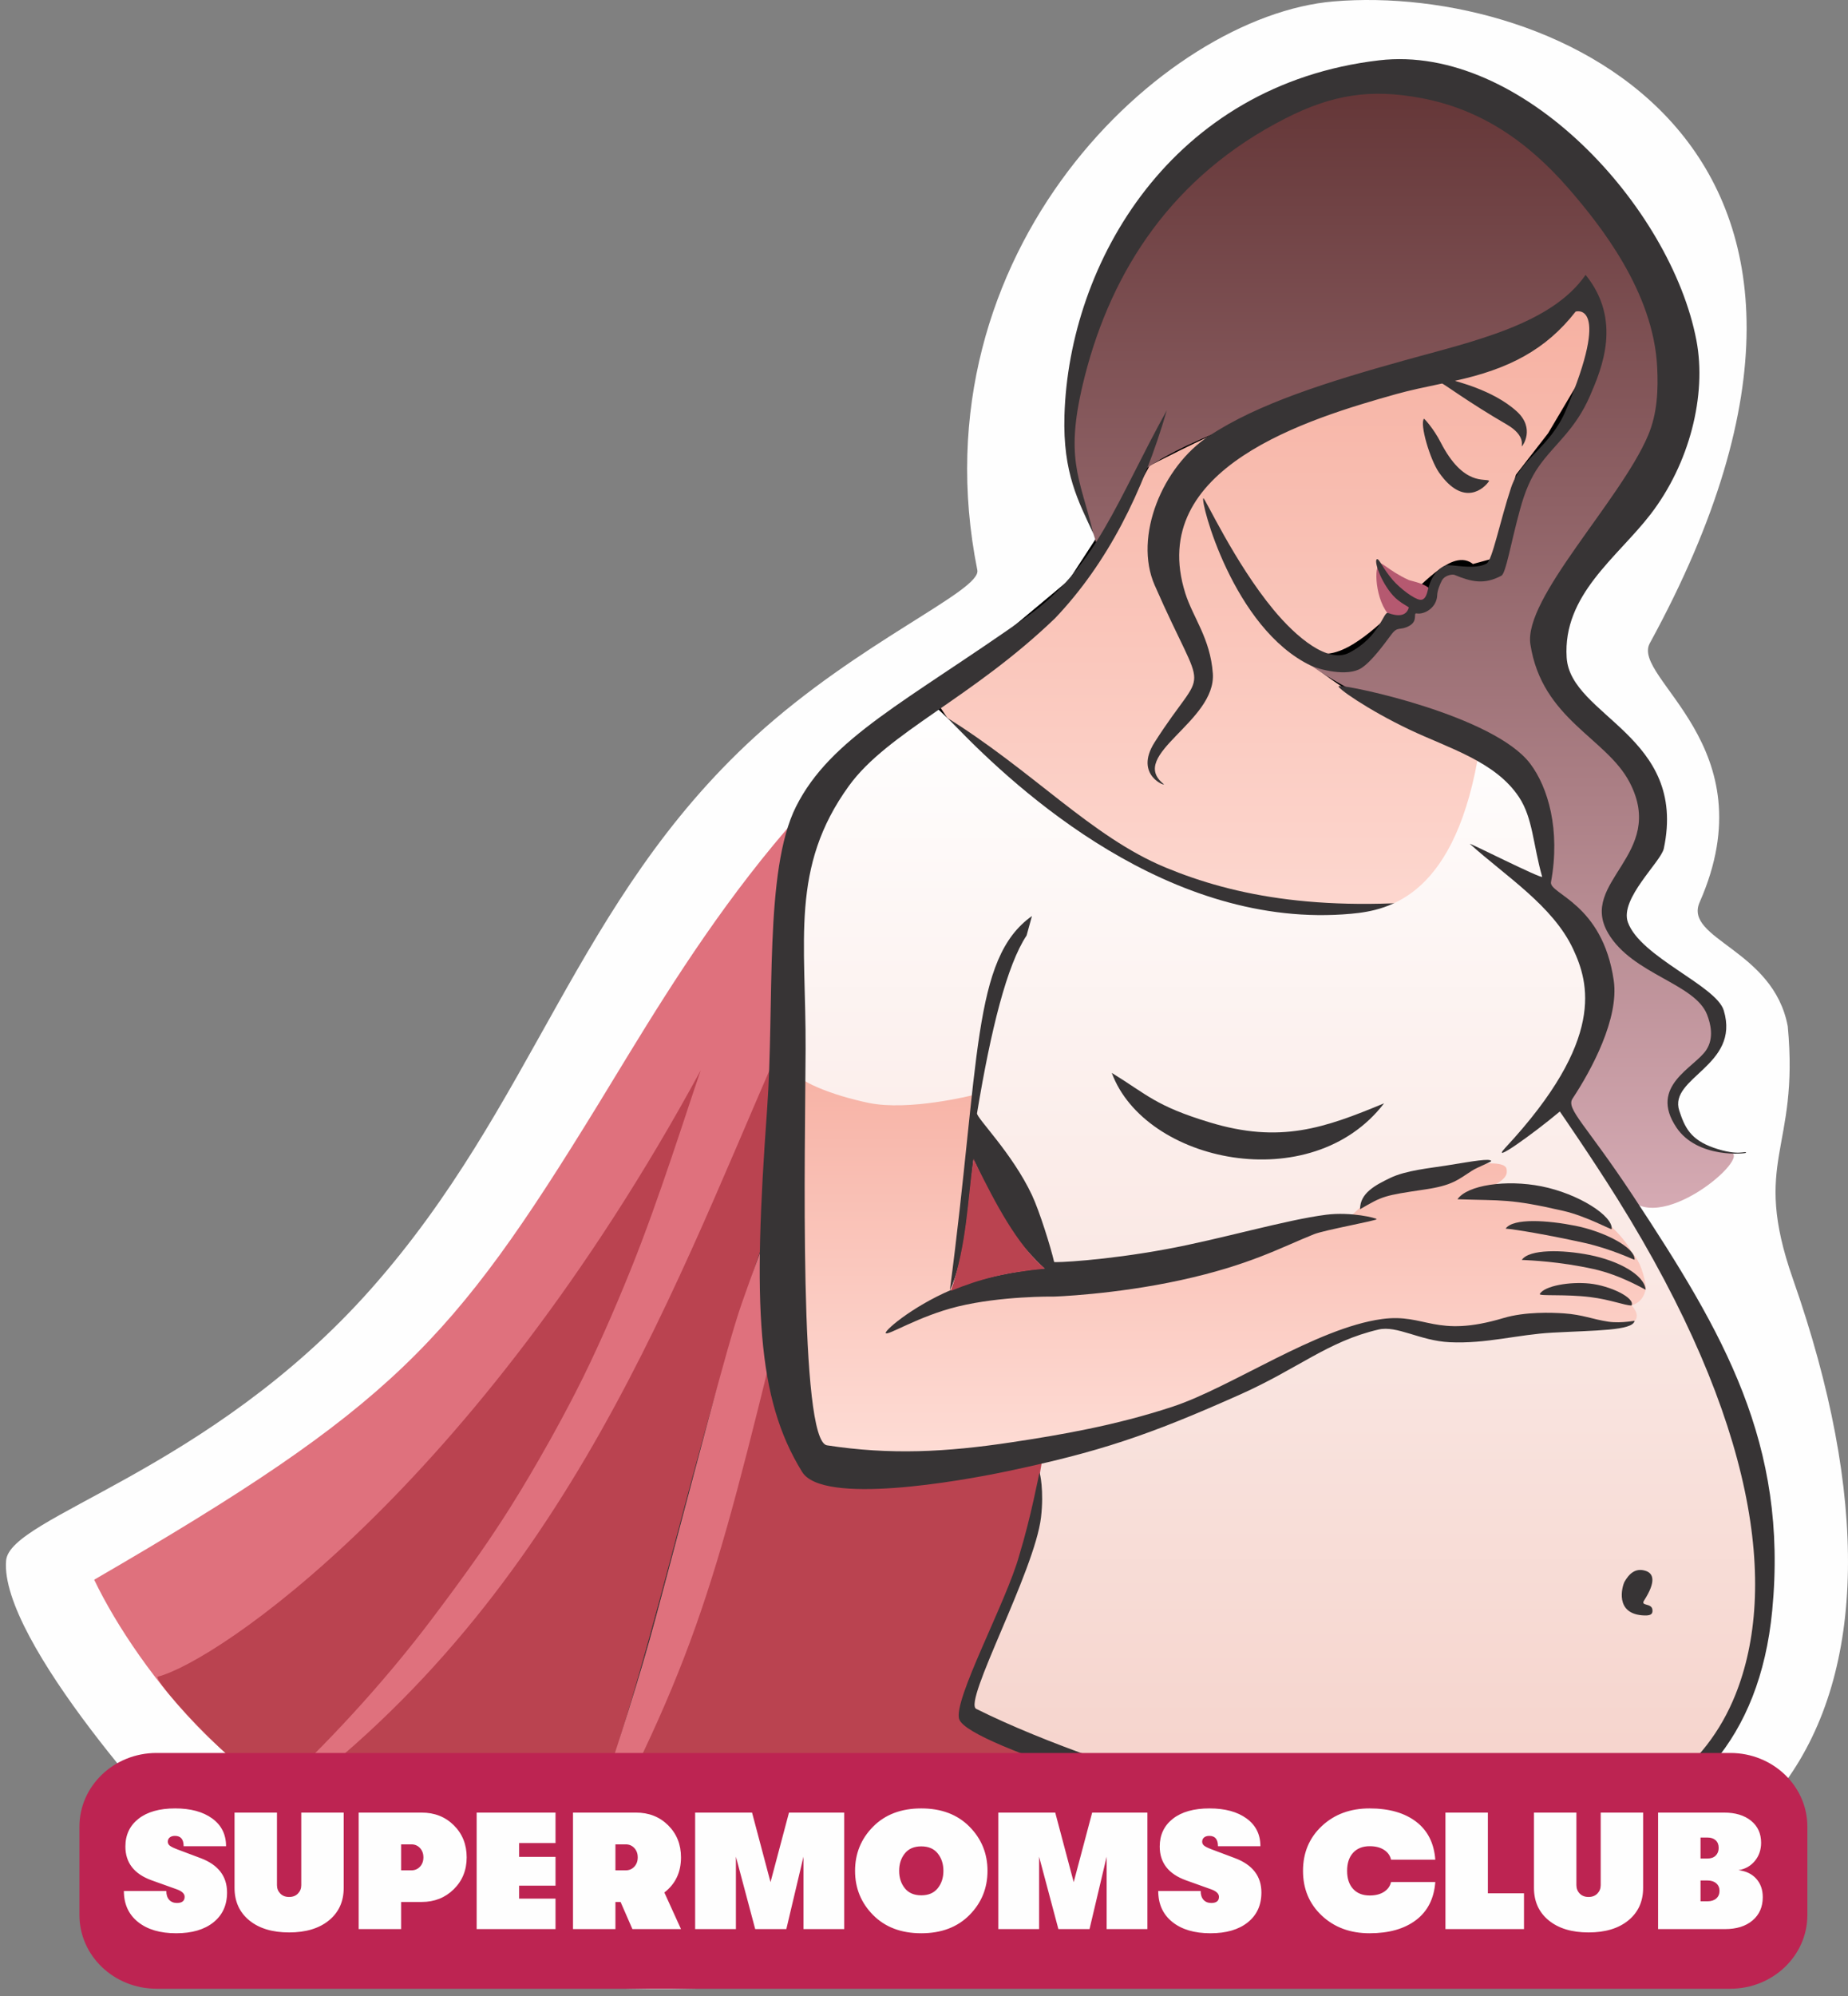 <svg width="163" height="176" viewBox="0 0 163 176" fill="none" xmlns="http://www.w3.org/2000/svg">
<rect x="0" y="0" width="163" height="176" fill="#808080" stroke="none"/>
<path fill-rule="evenodd" clip-rule="evenodd" d="M117.627 0.125C136.942 -1.507 169.655 12.577 145.516 56.714C143.835 59.789 156.013 65.729 149.917 79.539C148.474 82.808 156.426 83.701 157.686 90.483C158.726 101.452 154.447 102.228 158.146 112.771C171.566 151.018 157.045 174.349 115.993 167.749C111.991 167.106 43.809 187.458 18.17 164.126C15.075 161.31 -0.069 144.58 0.539 137.581C0.877 133.696 18.36 129.824 32.703 113.661C47.151 97.381 50.759 79.435 66.558 64.978C75.762 56.559 86.569 52.088 86.204 50.263C80.576 22.155 102.619 1.393 117.627 0.125V0.125Z" fill="#FEFEFE"/>
<path fill-rule="evenodd" clip-rule="evenodd" d="M87.162 57.828C69.812 68.104 59.815 85.877 52.728 97.42C39.833 118.426 34.667 123.983 8.308 139.274C12.099 147.208 22.585 160.665 31.98 159.694C31.821 158.342 40.583 148.046 45.663 138.717C54.161 123.108 61.576 111.043 67.785 94.427C69.729 89.225 67.112 77.647 72.625 69.756C73.887 67.952 81.953 60.741 87.162 57.828V57.828Z" fill="#DF717D"/>
<path fill-rule="evenodd" clip-rule="evenodd" d="M69.304 96.121C69.2 89.545 70.423 74.141 70.423 74.141C66.438 81.592 61.461 97.657 57.362 109.038C48.886 132.576 34.658 149.447 22.004 161.056C29.737 170.902 54.564 171.753 66.211 168.351C63.861 148.321 65.136 130.081 69.121 112.189C69.121 112.189 69.226 107.45 69.304 96.121V96.121Z" fill="#DF717D"/>
<path fill-rule="evenodd" clip-rule="evenodd" d="M68.818 103.372C67.383 98.659 68.728 92.378 68.728 92.378C58.704 115.353 48.835 142.811 22.007 161.054C23.338 163.806 28.599 166.644 35.801 168.464C45.326 170.872 57.763 171.255 66.045 168.053C63.182 153.913 64.231 134.74 68.586 114.691C69.244 111.655 68.421 106.456 68.818 103.372V103.372Z" fill="#BA4350"/>
<path fill-rule="evenodd" clip-rule="evenodd" d="M61.804 94.367C41.679 131.395 19.039 146.528 13.901 147.826C13.766 148.233 16.783 151.662 19.47 154.173C22.191 156.719 24.46 157.818 24.46 157.818C29.996 152.617 34.509 147.474 38.037 142.811C39.589 140.759 41.033 138.791 42.228 137.083C44.397 133.981 45.869 131.528 46.672 130.168C47.638 128.531 49.158 125.894 50.79 122.713C52.45 119.477 54.147 115.623 55.664 111.857C58.17 105.633 60.538 98.027 61.804 94.367V94.367Z" fill="#BA4350"/>
<path fill-rule="evenodd" clip-rule="evenodd" d="M68.29 107.014C60.134 129.994 58.662 144.256 49.581 168.49C72.22 173.352 96.411 168.008 110.079 159.389C100.932 148.661 96.911 134.693 95.659 127.08C95.629 126.894 75.471 131.613 71.631 129.119C69.718 127.876 68.295 107.111 68.29 107.014V107.014Z" stroke="#373435" stroke-width="0.176" stroke-miterlimit="22.926" stroke-linecap="round" stroke-linejoin="round"/>
<path fill-rule="evenodd" clip-rule="evenodd" d="M68.29 107.014C60.134 129.994 58.662 144.256 49.581 168.49C72.22 173.352 96.411 168.008 110.079 159.389C100.932 148.661 96.911 134.693 95.659 127.08C95.629 126.894 75.471 131.613 71.631 129.119C69.718 127.876 68.295 107.111 68.29 107.014V107.014Z" fill="#BA4350"/>
<path d="M136.961 27.282L139.954 25.682L140.752 27.882V32.082L136.961 38.482L134.167 42.082L132.969 46.282L131.971 49.682L129.776 50.282C127.382 47.482 120.596 60.082 115.607 57.882C119.271 60.897 122.324 62.398 128.778 64.882L132.57 68.282L124.787 81.483H109.421L87.868 70.682L81.881 61.682L88.666 56.482L94.653 51.482L97.647 46.882L101.039 40.682C101.039 40.682 106.428 37.882 108.224 37.282C110.02 36.682 127.382 32.082 127.382 32.082L136.961 27.282Z" fill="url(#paint0_linear_1331_220)" stroke="black"/>
<path d="M70.504 123.651V95.118L85.945 96.382L84.409 109.836L83.868 114.531L100.933 112.364L117.095 107.217L127.84 101.98H132.897L133.348 103.877L141.113 105.773L145.538 111.551L145.086 116.969H142.468L134.793 116.608L127.028 117.511L122.242 116.608L117.998 117.872L111.046 121.303L104.184 124.644L93.619 127.533L81.34 129.068L71.769 128.526L70.504 123.651Z" fill="url(#paint1_linear_1331_220)"/>
<path fill-rule="evenodd" clip-rule="evenodd" d="M69.012 115.47C68.638 111.473 68.287 107.016 68.287 107.016C67.475 109.332 66.374 112.176 65.404 114.976C64.016 118.983 61.185 130.15 57.817 142.712C55.176 152.565 49.721 167.788 49.762 167.998C61.238 146.99 62.839 140.745 69.012 115.47Z" fill="#DF717D"/>
<path fill-rule="evenodd" clip-rule="evenodd" d="M83.276 63.119C91.098 67.934 96.228 73.757 102.801 76.482C108.873 78.999 116.823 80.608 129.427 79.117C111.427 84.667 100.124 83.734 83.276 63.119V63.119Z" fill="#373435"/>
<path fill-rule="evenodd" clip-rule="evenodd" d="M131.352 42.394C131.044 42.12 129.09 42.934 127.068 38.992C126.436 37.76 125.617 36.896 125.601 36.916C125.199 37.353 126.13 40.522 126.929 41.664C129.081 44.737 130.921 43.075 131.352 42.394Z" fill="#373435"/>
<path fill-rule="evenodd" clip-rule="evenodd" d="M120.569 6.619C124.683 6.619 139.912 11.494 144.66 22.581C145.08 23.563 148.361 29.015 148.343 32.824C148.318 37.628 137.755 50.422 136.899 56.785C136.322 61.083 144.361 65.678 145.27 68.745C147.005 74.595 142.685 77.514 142.706 80.646C142.722 82.934 150.881 87.442 151.564 89.369C153.043 93.545 147.704 94.465 147.664 96.86C147.633 98.761 148.611 101.114 152.586 101.59C154.765 101.85 146.032 109.373 143.374 105.255C140.56 100.892 137.146 98.156 138.4 96.037C139.523 94.139 141.323 90.21 141.103 88.38C140.343 82.056 136.343 79.027 136.517 78.218C136.615 77.762 136.791 71.659 134.296 68.865C130.156 64.234 122.679 62.669 122.556 62.607C116.996 59.784 114.386 58.048 115.512 58.11C116.566 58.166 118.241 58.921 120.843 57.249C121.849 56.604 123.571 54.532 124.884 53.661C125.537 53.23 125.86 53.303 126.234 52.684C126.623 52.044 127.068 50.711 127.842 50.351C128.419 50.083 129.312 50.566 130.28 50.573C130.694 50.575 131.487 50.316 131.677 50.16C131.774 50.08 132.302 45.757 134.54 42.171C136.566 38.923 137.729 37.475 138.562 36.35C143.21 30.073 139.966 25.936 139.588 26.141C128.968 31.899 107.116 36.484 100.558 41.715C99.179 42.814 97.843 47.853 96.764 48.068C96.764 48.068 95.662 44.611 95.385 43.744C94.962 42.428 94.431 40.226 94.459 37.833C94.517 32.982 96.063 26.975 97.901 24.074C105.883 11.474 116.454 6.619 120.569 6.619V6.619Z" fill="url(#paint2_linear_1331_220)"/>
<path fill-rule="evenodd" clip-rule="evenodd" d="M149.627 29.995C150.555 34.844 149.019 40.886 145.574 45.355C142.643 49.155 137.832 52.438 138.185 57.975C138.516 63.158 148.863 64.858 146.754 74.809C146.506 75.982 142.837 79.243 143.587 81.317C144.696 84.384 151.38 86.891 152.042 89.084C153.519 93.968 147.149 94.987 148.12 97.926C148.592 99.354 149.079 100.47 151.16 101.193C153.418 101.976 153.977 101.409 154.009 101.631C154.022 101.716 149.731 102.179 147.867 99.405C145.392 95.722 149.462 94.152 150.502 92.565C151.204 91.494 150.87 90.237 150.573 89.463C149.511 86.697 143.992 85.917 141.85 82.285C139.166 77.733 147.039 75.358 143.749 68.996C141.703 65.043 136.017 63.441 134.986 56.81C134.358 52.769 142.926 44.125 145.362 38.397C146.202 36.424 146.262 34.307 146.169 32.385C145.848 25.746 141.171 19.868 138.383 16.652C134.693 12.397 130.533 9.617 125.364 8.648C120.931 7.818 117.553 8.31 113.355 10.451C103.396 15.533 98.062 23.854 95.688 33.149C93.826 40.443 95.232 42.008 96.438 47.052C95.142 44.224 93.736 41.746 93.888 36.63C94.286 23.177 103.317 7.464 121.647 5.318C134.239 3.843 147.383 18.272 149.627 29.995V29.995Z" fill="#373435"/>
<path fill-rule="evenodd" clip-rule="evenodd" d="M124.243 51.13C124.496 51.246 126.103 51.474 126.313 52.261C126.465 52.831 125.868 53.617 125.324 53.41C123.633 52.766 121.194 50.325 121.579 49.703C121.775 49.388 122.44 50.302 124.243 51.13V51.13Z" fill="#B55970"/>
<path fill-rule="evenodd" clip-rule="evenodd" d="M122.943 52.09C123.105 52.314 124.181 52.985 124.391 53.773C124.542 54.341 123.749 54.897 123.206 54.69C121.515 54.047 121.157 50.559 121.541 49.937C121.736 49.622 121.751 50.437 122.943 52.09V52.09Z" fill="#B55970"/>
<path fill-rule="evenodd" clip-rule="evenodd" d="M139.856 24.234C143.09 28.229 141.282 32.492 140.25 34.883C138.939 37.919 137.124 39.131 135.722 41.128C135.038 42.101 134.516 43.291 134.072 44.913C133.248 47.918 132.83 50.539 132.427 50.756C130.914 51.567 129.777 51.301 128.292 50.684C128.112 50.609 127.44 50.704 127.182 51.176C127.019 51.475 126.779 52.068 126.769 52.443C126.738 53.592 125.627 54.201 124.951 54.082C124.611 54.02 125.117 54.73 124.295 55.183C123.494 55.627 123.296 55.174 122.737 55.922C122.078 56.805 120.994 58.302 120.089 58.894C118.839 59.714 116.275 58.992 115.657 58.699C108.755 55.426 105.847 44.147 106.141 43.931C106.263 43.841 108.884 49.591 112.319 53.745C114.337 56.184 117.125 58.519 119 57.55C121.72 56.145 122.012 53.895 122.424 54.044C123.253 54.343 124.036 54.371 124.263 53.564C124.281 53.5 123.449 53.151 122.867 52.5C121.744 51.243 121.128 49.315 121.477 49.298C121.671 49.289 121.973 50.121 122.844 51.133C123.5 51.893 124.727 52.811 125.241 52.876C125.675 52.932 125.834 52.473 125.931 52.049C126.331 50.3 127.386 49.812 127.712 49.825C128.653 49.861 130.131 50.196 131.115 49.692C131.621 49.433 132.311 45.918 133.281 42.993C134.147 40.381 136.725 39.475 138.133 36.135C142.17 26.582 139.007 27.433 138.968 27.481C136.342 30.847 133.047 32.55 128.346 33.568C128.205 33.599 131.635 34.311 133.784 36.27C135.432 37.772 134.29 39.335 134.239 39.345C134.15 39.364 134.639 38.432 132.9 37.424C129.492 35.447 127.293 33.793 127.191 33.814C125.737 34.12 124.35 34.408 123.176 34.737C115.402 36.916 101.045 41.242 104.551 52.315C105.227 54.45 106.749 56.273 106.975 59.365C107.287 63.63 99.439 66.551 102.629 69.117C102.977 69.397 99.956 68.398 101.847 65.433C106.502 58.135 106.49 62.181 101.845 51.591C99.969 47.312 102.532 41.111 106.648 38.433C110.914 35.602 117.042 33.673 123.939 31.755C129.948 30.085 136.833 28.601 139.856 24.234V24.234Z" fill="#373435"/>
<path fill-rule="evenodd" clip-rule="evenodd" d="M119.195 80.559C122.533 80.254 128.489 79.005 130.521 65.812C130.768 64.205 133.647 67.994 134.532 69.786C135.08 70.893 136.222 72.749 136.394 74.529C136.515 75.78 136.009 77.772 136.904 78.781C140.672 83.026 143.579 89.326 139.63 93.656C134.023 99.803 147.651 104.106 153.774 127.895C155.224 133.531 156.035 139.496 155.042 144.577C151.469 162.853 131.857 164.786 117.138 161.081C106.267 158.346 92.029 155.395 85.087 150.573C85.087 150.573 90.919 136.288 91.706 130.04C91.773 129.503 91.905 128.994 91.928 128.49C91.954 127.885 98.204 126.613 105.598 123.88C109.98 122.26 114.137 119.773 117.703 118.049C119.555 117.154 121.527 116.625 123.585 116.821C127.619 117.206 127.006 117.815 130.361 117.597C131.28 117.537 134.94 116.783 136.127 116.708C138.018 116.589 141.788 117.201 143.199 116.907C145.324 116.464 143.91 115.097 143.91 115.097C144.798 114.786 144.997 114.255 145.154 113.703C145.188 113.584 145.188 113.224 144.917 112.28C144.53 110.935 143.968 110.477 143.953 110.443C143.129 108.786 140.905 106.871 138.919 105.843C134.556 103.587 129.27 105.522 129.27 105.522C133.188 104.212 132.913 103.493 132.891 103.11C132.848 102.361 130.793 102.608 130.622 102.597C130.075 102.56 125.604 103.29 122.808 104.522C120.329 105.615 119.5 107.218 118.813 107.339C109.6 108.954 93.681 115.839 92.766 112.585C91.706 108.815 86.487 101.167 85.764 96.562C85.764 96.562 80.184 97.981 76.591 97.231C73.48 96.58 70.101 95.308 69.76 94.124C68.865 91.025 69.532 84.892 69.72 81.51C70.225 72.456 73.591 66.066 81.812 61.76C81.846 61.742 82.804 62.501 84.356 64.1C89.687 69.592 103.123 82.033 119.195 80.559Z" fill="url(#paint3_linear_1331_220)"/>
<path fill-rule="evenodd" clip-rule="evenodd" d="M90.549 82.476C88.821 85.074 87.402 90.749 86.177 98.149C86.11 98.549 89.278 101.652 91.022 105.363C91.68 106.761 92.692 109.991 92.978 111.26C92.994 111.331 97.356 111.151 102.905 110.126C107.682 109.245 113.434 107.543 116.972 107.096C119.161 106.818 121.42 107.389 121.428 107.484C121.438 107.617 116.841 108.435 115.895 108.815C112.963 109.987 110.227 111.536 104.116 112.868C98.303 114.136 92.927 114.321 92.859 114.314C92.81 114.308 88.323 114.26 84.525 115.177C81.026 116.02 78.19 117.849 78.124 117.52C78.066 117.229 80.909 114.848 84.612 113.434C87.982 112.148 92.123 111.807 92.112 111.827C92.112 111.829 90.153 110.074 88.701 107.75C86.953 104.956 85.897 101.965 85.854 102.34C85.354 106.658 85.131 110.918 83.777 113.775C86.448 93.552 85.721 84.519 91.022 80.76L90.549 82.476Z" fill="#373435"/>
<path fill-rule="evenodd" clip-rule="evenodd" d="M118.103 60.478C119.041 60.407 131.774 63.097 134.971 67.33C136.542 69.41 137.648 73.153 136.804 77.765C136.61 78.826 141.352 79.616 142.339 86.45C142.822 89.791 140.366 94.351 138.708 96.852C138.099 97.771 139.845 99.075 144.092 105.51C152.037 117.55 157.732 127.277 156.316 141.992C154.117 164.85 131.449 166.361 111.516 161.246C106.187 159.878 85.51 154.002 84.612 151.589C84.007 149.963 88.793 141.188 89.906 137.105C90.962 133.657 91.622 130.007 91.682 129.864C91.724 129.767 92.097 131.442 91.821 133.778C91.261 138.526 84.919 150.07 86.108 150.662C92.346 153.773 100.751 156.496 106.316 158.162C130.607 165.435 147.821 162.493 153.068 149.416C156.834 140.031 154.972 125.4 142.656 105.68C140.414 102.089 137.582 97.994 137.582 97.994C135.124 100.054 131.363 102.71 132.776 101.191C141.656 91.648 140.145 86.649 138.755 83.671C136.975 79.861 132.763 77.214 129.651 74.402C129.434 74.206 136.1 77.572 136.021 77.294C135.21 74.406 135.201 72.128 133.987 70.286C131.906 67.129 127.761 65.962 124.319 64.325C120.645 62.58 117.685 60.508 118.103 60.478V60.478Z" fill="#373435"/>
<path fill-rule="evenodd" clip-rule="evenodd" d="M98.063 94.591C101.218 96.532 101.929 97.504 106.684 98.948C112.918 100.843 116.814 99.459 122.08 97.273C115.673 105.627 100.982 102.514 98.063 94.591V94.591Z" fill="#373435"/>
<path fill-rule="evenodd" clip-rule="evenodd" d="M143.269 139.488C143.11 139.815 142.332 142.343 145.055 142.425C145.718 142.445 145.779 142.219 145.749 141.911C145.677 141.308 144.68 141.623 145.013 141.108C146.126 139.377 145.806 138.705 145.154 138.494C144.241 138.198 143.679 138.759 143.269 139.488V139.488Z" fill="#373435"/>
<path fill-rule="evenodd" clip-rule="evenodd" d="M119.963 106.607C121.985 105.446 121.987 105.415 125.71 104.864C128.088 104.512 128.569 104.03 129.835 103.213C130.313 102.903 131.573 102.431 131.53 102.354C131.389 102.116 130.031 102.357 127.498 102.769C126.171 102.984 124.011 103.179 122.612 103.856C121.311 104.486 119.954 105.189 119.963 106.607Z" fill="#373435"/>
<path fill-rule="evenodd" clip-rule="evenodd" d="M128.554 105.732C132.545 105.867 133.135 105.663 137.924 106.763C139.878 107.212 142.154 108.454 142.157 108.365C142.291 107.211 139.241 105.242 135.961 104.59C132.846 103.971 129.42 104.48 128.554 105.732Z" fill="#373435"/>
<path fill-rule="evenodd" clip-rule="evenodd" d="M132.803 108.322C133.558 108.364 136.634 108.891 139.669 109.559C142.161 110.106 144.176 111.111 144.175 111.063C144.254 109.973 141.469 108.568 138.951 108.068C136.56 107.593 133.468 107.361 132.803 108.322Z" fill="#373435"/>
<path fill-rule="evenodd" clip-rule="evenodd" d="M134.227 111.078C134.982 111.12 137.508 111.213 140.541 111.879C143.032 112.426 145.156 113.751 145.155 113.703C145.029 112.382 142.733 111.145 140.215 110.646C137.824 110.172 134.891 110.117 134.227 111.078V111.078Z" fill="#373435"/>
<path fill-rule="evenodd" clip-rule="evenodd" d="M135.807 114.09C135.789 114.282 138.066 114.084 140.274 114.357C142.086 114.582 143.308 115.102 143.909 115.095C144.246 114.428 142.028 113.351 140.2 113.162C138.464 112.983 136.216 113.36 135.807 114.09Z" fill="#373435"/>
<path fill-rule="evenodd" clip-rule="evenodd" d="M102.916 36.176C100.805 43.452 97.648 49.682 93.073 54.494C85.723 61.569 78.293 64.572 74.881 69.28C69.669 76.469 71.1 82.926 71.057 92.51C71.017 101.297 70.452 127.066 72.948 127.426C78.529 128.286 83.453 128.028 89.246 127.154C93.488 126.515 98.379 125.683 103.429 124.018C108.609 122.31 116.089 117.084 121.892 116.292C125.749 115.766 126.564 118.014 132.618 116.202C134.521 115.633 136.887 115.719 137.954 115.793C139.608 115.907 140.469 116.316 141.858 116.523C143.097 116.707 144.422 116.361 144.171 116.474C143.968 117.317 140.763 117.286 136.935 117.491C133.879 117.653 131.07 118.49 127.873 118.336C125.232 118.208 123.235 116.834 121.588 117.218C117.113 118.261 114.539 120.639 109.408 122.934C101.237 126.586 96.912 128.011 88.795 129.721C84.62 130.599 72.573 132.721 70.75 129.77C66.726 123.257 66.408 115.034 67.659 97.822C68.335 88.513 67.38 76.762 70.209 71.12C73.264 65.03 79.922 61.885 90.591 54.355C96.719 50.03 98.579 43.978 102.916 36.176V36.176Z" fill="#373435"/>
<path fill-rule="evenodd" clip-rule="evenodd" d="M85.866 102.161C85.866 102.161 85.991 102.432 86.125 102.703C87.769 106.016 89.703 109.768 92.17 111.85C88.708 112.175 86.476 112.746 83.868 113.809C85.312 109.565 85.32 105.896 85.866 102.161Z" fill="#BA4350"/>
<path d="M152.617 154.548H13.806C10.05 154.548 7.006 157.457 7.006 161.046V168.836C7.006 172.425 10.05 175.334 13.806 175.334H152.617C156.372 175.334 159.416 172.425 159.416 168.836V161.046C159.416 157.457 156.372 154.548 152.617 154.548Z" fill="#BD2452"/>
<path d="M15.536 170.444C14.117 170.444 12.995 170.111 12.168 169.446C11.34 168.78 10.927 167.871 10.927 166.716H14.67C14.67 167.049 14.753 167.308 14.92 167.494C15.086 167.68 15.316 167.773 15.609 167.773C16.059 167.773 16.285 167.592 16.285 167.23C16.285 166.956 16.055 166.736 15.595 166.57L13.379 165.777C11.833 165.22 11.06 164.226 11.06 162.798C11.06 161.77 11.446 160.954 12.219 160.347C12.992 159.741 14.068 159.437 15.448 159.437C16.818 159.437 17.909 159.733 18.721 160.325C19.533 160.917 19.939 161.731 19.939 162.768H16.197C16.197 162.162 15.942 161.858 15.433 161.858C15.237 161.858 15.083 161.905 14.971 161.998C14.858 162.091 14.802 162.216 14.802 162.373C14.802 162.509 14.858 162.624 14.971 162.717C15.083 162.81 15.306 162.92 15.639 163.047L17.708 163.825C19.254 164.412 20.027 165.42 20.027 166.849C20.027 167.964 19.626 168.842 18.823 169.483C18.021 170.124 16.925 170.444 15.536 170.444V170.444ZM29.017 169.307C28.151 170.016 26.979 170.371 25.501 170.371C24.024 170.371 22.852 170.016 21.986 169.307C21.121 168.597 20.687 167.641 20.687 166.437V159.804H24.43V166.203C24.43 166.496 24.528 166.743 24.724 166.944C24.92 167.145 25.179 167.244 25.501 167.244C25.824 167.244 26.084 167.145 26.279 166.944C26.475 166.743 26.573 166.496 26.573 166.203V159.804H30.316V166.437C30.316 167.641 29.883 168.597 29.017 169.307ZM37.184 159.804C38.33 159.804 39.279 160.178 40.032 160.927C40.785 161.675 41.162 162.617 41.162 163.752C41.162 164.877 40.783 165.814 40.025 166.562C39.266 167.311 38.319 167.685 37.184 167.685H35.379V170.077H31.637V159.804H37.184V159.804ZM36.274 164.897C36.588 164.897 36.845 164.789 37.045 164.574C37.245 164.359 37.346 164.085 37.346 163.752C37.346 163.419 37.245 163.146 37.045 162.93C36.845 162.714 36.593 162.607 36.289 162.607H35.379V164.897H36.274V164.897ZM42.043 170.077V159.804H48.999V162.49H45.786V163.708H48.999V166.247H45.786V167.391H48.999V170.077H42.043V170.077ZM60.066 163.752C60.066 165.063 59.577 166.095 58.599 166.849L60.066 170.077H55.781L54.738 167.685H54.283V170.077H50.541V159.804H56.089C57.234 159.804 58.183 160.178 58.936 160.927C59.689 161.675 60.066 162.617 60.066 163.752ZM54.283 162.607V164.897H55.179C55.492 164.897 55.749 164.789 55.949 164.574C56.15 164.359 56.25 164.085 56.25 163.752C56.25 163.419 56.15 163.146 55.949 162.93C55.749 162.714 55.496 162.607 55.194 162.607H54.283V162.607ZM61.314 170.077V159.804H66.333L67.962 165.938L69.591 159.804H74.464V170.077H70.868V163.693L69.357 170.077H66.612L64.91 163.693V170.077H61.314V170.077ZM85.509 168.837C84.448 169.908 83.031 170.444 81.26 170.444C79.489 170.444 78.073 169.908 77.011 168.837C75.949 167.766 75.419 166.467 75.419 164.941C75.419 163.415 75.949 162.115 77.011 161.044C78.073 159.973 79.489 159.437 81.26 159.437C83.031 159.437 84.448 159.973 85.509 161.044C86.571 162.115 87.101 163.415 87.101 164.941C87.101 166.467 86.571 167.766 85.509 168.837ZM79.807 166.474C80.14 166.89 80.624 167.098 81.26 167.098C81.896 167.098 82.38 166.89 82.713 166.474C83.046 166.058 83.212 165.547 83.212 164.941C83.212 164.334 83.046 163.823 82.713 163.407C82.38 162.991 81.896 162.783 81.26 162.783C80.624 162.783 80.14 162.991 79.807 163.407C79.474 163.823 79.308 164.334 79.308 164.941C79.308 165.547 79.474 166.058 79.807 166.474ZM88.056 170.077V159.804H93.075L94.704 165.938L96.333 159.804H101.206V170.077H97.61V163.693L96.099 170.077H93.354L91.652 163.693V170.077H88.056ZM106.769 170.444C105.35 170.444 104.227 170.111 103.401 169.446C102.574 168.78 102.161 167.871 102.161 166.716H105.903C105.903 167.049 105.986 167.308 106.152 167.494C106.319 167.68 106.549 167.773 106.842 167.773C107.293 167.773 107.517 167.592 107.517 167.23C107.517 166.956 107.288 166.736 106.828 166.57L104.611 165.777C103.065 165.22 102.292 164.226 102.292 162.798C102.292 161.77 102.679 160.954 103.452 160.347C104.225 159.741 105.301 159.437 106.681 159.437C108.051 159.437 109.142 159.733 109.954 160.325C110.766 160.917 111.172 161.731 111.172 162.768H107.429C107.429 162.162 107.175 161.858 106.666 161.858C106.471 161.858 106.317 161.905 106.204 161.998C106.091 162.091 106.035 162.216 106.035 162.373C106.035 162.509 106.091 162.624 106.204 162.717C106.317 162.81 106.539 162.92 106.872 163.047L108.941 163.825C110.487 164.412 111.26 165.42 111.26 166.849C111.26 167.964 110.859 168.842 110.057 169.483C109.255 170.124 108.159 170.444 106.769 170.444V170.444ZM120.8 170.444C119.098 170.444 117.694 169.926 116.588 168.889C115.482 167.852 114.93 166.535 114.93 164.941C114.93 163.346 115.482 162.03 116.588 160.993C117.694 159.956 119.098 159.437 120.8 159.437C122.513 159.437 123.88 159.826 124.903 160.604C125.925 161.381 126.49 162.5 126.598 163.957H122.694C122.616 163.595 122.41 163.306 122.077 163.091C121.745 162.876 121.324 162.768 120.815 162.768C120.188 162.768 119.7 162.962 119.347 163.348C118.995 163.735 118.819 164.266 118.819 164.941C118.819 165.615 118.995 166.146 119.347 166.533C119.7 166.919 120.188 167.113 120.815 167.113C121.324 167.113 121.745 167.005 122.077 166.79C122.41 166.575 122.616 166.286 122.694 165.924H126.598C126.49 167.382 125.925 168.5 124.903 169.277C123.88 170.055 122.513 170.444 120.8 170.444V170.444ZM127.493 170.077V159.804H131.236V166.922H134.421V170.077H127.493ZM143.63 169.307C142.765 170.016 141.593 170.371 140.116 170.371C138.638 170.371 137.466 170.016 136.6 169.307C135.734 168.597 135.301 167.641 135.301 166.437V159.804H139.044V166.203C139.044 166.496 139.142 166.743 139.338 166.944C139.533 167.145 139.793 167.244 140.116 167.244C140.438 167.244 140.697 167.145 140.894 166.944C141.089 166.743 141.187 166.496 141.187 166.203V159.804H144.93V166.437C144.93 167.641 144.496 168.597 143.63 169.307V169.307ZM153.339 164.882C154.005 164.96 154.528 165.212 154.91 165.638C155.292 166.063 155.482 166.604 155.482 167.26C155.482 168.121 155.181 168.805 154.58 169.314C153.978 169.823 153.168 170.077 152.15 170.077H146.25V159.804H152.062C153.061 159.804 153.856 160.044 154.448 160.523C155.04 161.003 155.336 161.648 155.336 162.461C155.336 163.087 155.152 163.622 154.785 164.067C154.418 164.513 153.936 164.784 153.339 164.882V164.882ZM150.609 162.005H149.993V163.855H150.609C150.913 163.855 151.153 163.769 151.329 163.598C151.505 163.426 151.593 163.199 151.593 162.915C151.593 162.632 151.505 162.409 151.329 162.247C151.153 162.086 150.913 162.005 150.609 162.005ZM150.609 167.626C150.932 167.626 151.19 167.543 151.38 167.377C151.571 167.21 151.667 166.985 151.667 166.702C151.667 166.428 151.571 166.207 151.38 166.042C151.19 165.875 150.932 165.791 150.609 165.791H149.993V167.626H150.609Z" fill="#FEFEFE"/>
<defs>
<linearGradient id="paint0_linear_1331_220" x1="111.317" y1="25.682" x2="111.317" y2="81.483" gradientUnits="userSpaceOnUse">
<stop stop-color="#F6B0A1"/>
<stop offset="1" stop-color="#FDD8D0"/>
</linearGradient>
<linearGradient id="paint1_linear_1331_220" x1="108.021" y1="95.118" x2="108.021" y2="129.068" gradientUnits="userSpaceOnUse">
<stop stop-color="#F7B3A6"/>
<stop offset="1" stop-color="#FEDDD6"/>
</linearGradient>
<linearGradient id="paint2_linear_1331_220" x1="123.695" y1="6.619" x2="123.695" y2="106.485" gradientUnits="userSpaceOnUse">
<stop stop-color="#633536"/>
<stop offset="1" stop-color="#D5AAB3"/>
</linearGradient>
<linearGradient id="paint3_linear_1331_220" x1="112.392" y1="61.759" x2="112.392" y2="162.64" gradientUnits="userSpaceOnUse">
<stop stop-color="white"/>
<stop offset="1" stop-color="#F5D1C9"/>
</linearGradient>
</defs>
</svg>
